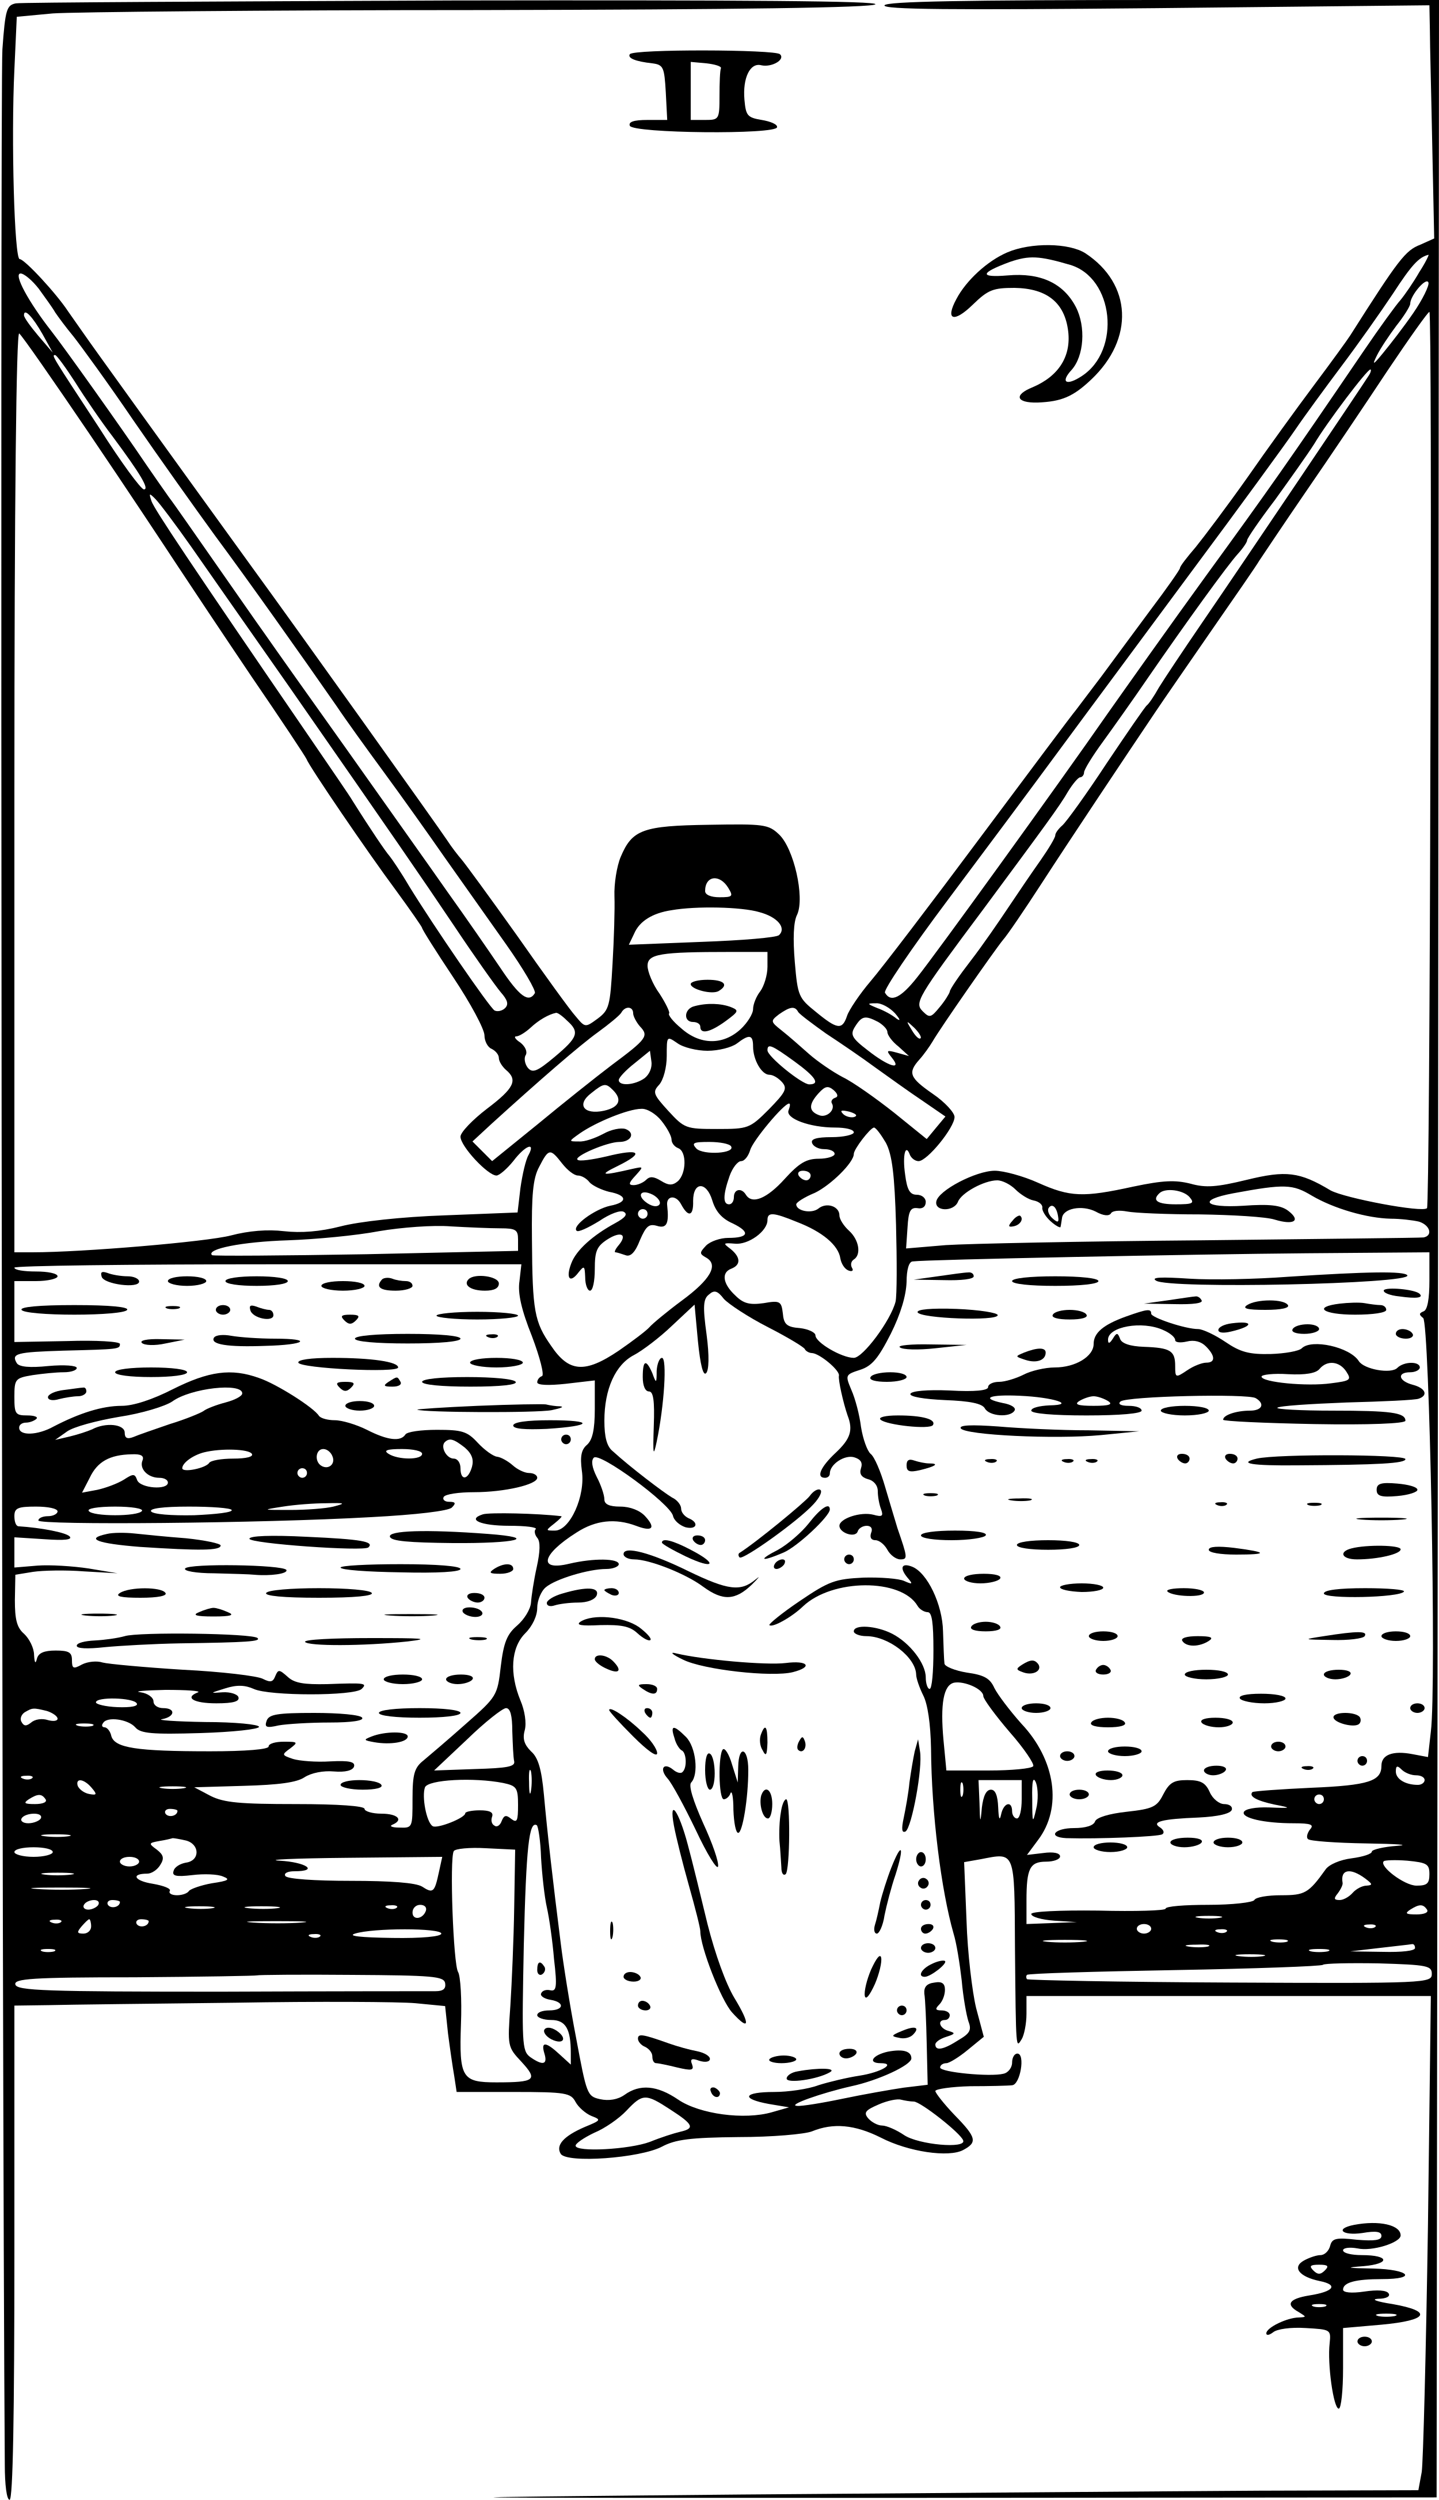 <?xml version="1.0" standalone="no"?>
<!DOCTYPE svg PUBLIC "-//W3C//DTD SVG 20010904//EN"
 "http://www.w3.org/TR/2001/REC-SVG-20010904/DTD/svg10.dtd">
<svg version="1.0" xmlns="http://www.w3.org/2000/svg"
 width="300pt" height="521pt" viewBox="0 0 300 521"
 preserveAspectRatio="xMidYMid meet">
<g transform="translate(0,521) scale(0.1,-0.1)"
fill="#000000" stroke="none">
<g>
<path d="M33 5203 c-19 -4 -22 -12 -28 -96 -5 -66 -1 -4208 5 -5034 0 -42 4
-73 10 -73 7 0 10 178 10 515 l0 515 73 1 c39 1 214 3 387 5 173 3 343 2 376
-1 l62 -6 6 -57 c4 -31 10 -72 13 -89 l5 -33 119 0 c109 0 119 -2 129 -21 6
-11 21 -24 33 -29 21 -8 20 -9 -14 -23 -44 -19 -61 -38 -50 -56 13 -20 165 -9
211 15 28 15 59 19 160 20 69 0 138 6 153 12 44 18 89 14 143 -13 58 -30 142
-42 172 -26 30 16 28 26 -18 73 -22 23 -40 46 -40 50 0 4 33 9 73 10 39 0 79
1 87 2 17 1 28 66 11 66 -6 0 -11 -8 -11 -19 0 -10 -8 -21 -18 -23 -27 -7
-132 3 -132 13 0 5 6 9 13 9 6 0 27 13 45 28 l33 27 -16 60 c-8 33 -18 115
-20 182 l-5 122 34 6 c73 14 71 21 72 -185 2 -217 2 -209 14 -190 5 8 10 32
10 53 l0 37 422 0 421 0 -6 -478 c-4 -262 -10 -494 -13 -514 l-7 -38 -331 -1
c-182 -1 -668 -5 -1081 -8 -740 -7 -735 -7 350 -7 l1100 1 3 2603 2 2602 -574
0 c-418 0 -577 -3 -582 -11 -5 -9 140 -10 565 -6 l571 6 1 -52 c0 -29 3 -138
5 -243 l4 -191 -29 -13 c-31 -12 -45 -30 -146 -189 -5 -8 -39 -55 -75 -103
-36 -48 -99 -135 -140 -194 -41 -58 -90 -123 -107 -144 -18 -21 -33 -40 -33
-44 0 -3 -28 -43 -62 -88 -34 -46 -80 -108 -102 -138 -23 -30 -46 -61 -53 -70
-7 -8 -96 -127 -199 -265 -102 -137 -205 -272 -229 -300 -23 -27 -45 -60 -49
-72 -10 -30 -20 -29 -65 8 -36 29 -38 33 -44 104 -4 48 -3 84 5 99 16 36 -7
138 -38 167 -22 21 -32 22 -146 20 -138 -2 -160 -10 -184 -67 -8 -19 -14 -56
-13 -82 1 -26 -1 -90 -4 -141 -5 -88 -7 -96 -31 -114 -26 -19 -26 -19 -46 5
-11 12 -66 88 -122 168 -57 80 -109 151 -116 159 -7 8 -21 26 -30 40 -15 23
-322 453 -406 568 -29 40 -212 293 -319 442 -26 36 -55 78 -65 92 -25 38 -91
109 -101 109 -11 0 -18 250 -11 395 l5 110 75 7 c41 3 442 7 890 7 542 1 818
5 825 12 7 7 -271 9 -880 8 -490 -2 -900 -4 -912 -6z m2926 -560 c-12 -21 -30
-47 -39 -58 -10 -11 -44 -58 -76 -105 -160 -235 -198 -289 -329 -469 -77 -106
-169 -236 -205 -287 -105 -151 -361 -505 -398 -551 -34 -43 -55 -53 -67 -32
-4 5 55 92 130 192 75 100 180 241 233 313 53 72 178 240 277 374 99 133 196
266 215 294 19 28 63 88 96 132 34 45 82 113 108 152 39 60 54 76 74 81 2 1
-6 -16 -19 -36z m-2878 -35 c13 -18 29 -40 34 -49 6 -9 23 -32 38 -50 15 -19
72 -97 125 -175 53 -77 130 -185 170 -240 69 -93 179 -248 254 -356 18 -27 62
-88 98 -137 36 -49 93 -129 127 -178 34 -48 92 -130 128 -181 36 -51 63 -97
60 -102 -13 -21 -32 -7 -72 53 -23 34 -72 105 -110 158 -37 53 -131 185 -208
294 -77 108 -155 218 -173 244 -18 25 -65 93 -105 150 -40 57 -82 118 -95 135
-12 17 -33 47 -46 66 -54 80 -173 247 -199 280 -47 60 -80 120 -64 120 7 0 24
-14 38 -32z m2865 -51 c-20 -29 -48 -65 -62 -82 -22 -27 -24 -27 -13 -5 7 14
25 41 40 61 16 20 29 41 29 46 0 17 34 57 38 44 2 -6 -12 -35 -32 -64z m-2857
-44 l21 -38 -30 35 c-16 19 -30 38 -30 43 0 16 18 -3 39 -40z m2893 -885 c-1
-513 -4 -934 -7 -936 -9 -10 -172 21 -201 37 -65 39 -93 42 -175 22 -62 -15
-85 -17 -117 -8 -32 8 -57 7 -119 -6 -105 -23 -132 -22 -199 8 -31 14 -72 25
-90 25 -39 0 -118 -41 -122 -64 -4 -21 36 -22 45 -1 7 19 55 45 82 45 11 0 28
-9 38 -19 10 -10 27 -21 38 -23 11 -2 19 -9 18 -15 -1 -6 7 -19 17 -28 11 -10
21 -15 21 -12 1 4 2 12 3 18 2 21 42 28 70 14 16 -9 28 -10 32 -4 3 6 18 7 34
4 15 -3 83 -6 151 -6 68 -1 139 -5 157 -11 40 -12 55 -2 27 19 -15 11 -38 14
-93 10 -82 -5 -96 12 -21 26 108 20 124 19 164 -5 46 -27 115 -47 165 -48 19
0 45 -3 58 -6 23 -7 30 -29 10 -33 -7 -1 -215 -3 -463 -6 -247 -2 -487 -7
-533 -10 l-83 -7 3 44 c2 34 6 42 21 40 10 -2 17 3 17 13 0 8 -8 15 -19 15
-14 0 -20 10 -24 42 -6 41 1 66 10 41 3 -7 11 -13 18 -13 18 0 75 70 75 92 0
9 -20 31 -45 48 -49 34 -53 44 -28 72 9 10 21 27 27 37 16 28 129 190 147 212
9 10 45 63 80 117 57 88 175 265 239 360 14 21 66 96 115 167 50 72 95 137
100 146 6 9 50 75 98 145 49 71 125 184 170 252 45 67 84 122 87 122 3 0 4
-419 2 -932z m-2795 677 c76 -112 158 -236 183 -274 25 -38 95 -143 155 -232
61 -89 112 -166 114 -171 6 -16 128 -195 186 -273 30 -41 55 -77 55 -79 0 -3
29 -49 65 -103 36 -54 65 -108 65 -121 0 -12 7 -25 15 -28 8 -4 15 -12 15 -19
0 -7 7 -18 15 -25 25 -21 17 -38 -40 -81 -30 -23 -55 -49 -55 -58 0 -20 57
-81 75 -81 6 0 22 14 35 30 25 33 47 41 32 13 -6 -10 -13 -41 -17 -69 l-6 -51
-152 -6 c-89 -3 -179 -13 -217 -23 -43 -11 -82 -14 -118 -10 -34 4 -73 1 -111
-9 -50 -13 -309 -35 -413 -35 l-38 0 0 961 c0 604 4 958 10 954 5 -3 71 -98
147 -210z m-30 108 c20 -32 55 -83 78 -113 58 -78 77 -110 65 -110 -6 0 -48
57 -93 128 -99 151 -100 152 -92 152 3 0 22 -26 42 -57z m2697 15 c-11 -18
-263 -392 -348 -516 -39 -57 -79 -117 -90 -135 -10 -18 -21 -34 -25 -37 -4 -3
-41 -57 -84 -121 -42 -64 -84 -122 -92 -129 -8 -7 -15 -16 -15 -21 0 -5 -14
-28 -30 -51 -17 -24 -47 -68 -67 -98 -20 -30 -55 -81 -79 -112 -24 -31 -44
-60 -44 -65 -1 -4 -10 -19 -21 -32 -18 -22 -21 -23 -35 -9 -18 18 -13 27 126
213 128 173 160 216 177 246 10 16 21 29 25 29 4 0 8 5 8 10 0 6 18 35 40 65
21 29 63 88 93 132 80 116 166 235 188 259 10 11 19 24 19 28 0 4 26 42 58 84
31 43 68 95 82 117 26 44 110 155 117 155 2 0 1 -6 -3 -12z m-2455 -358 c74
-106 79 -113 203 -290 222 -319 271 -390 345 -500 42 -63 86 -125 97 -138 14
-16 17 -25 9 -33 -6 -6 -16 -8 -22 -5 -11 7 -127 176 -178 259 -17 29 -36 57
-41 63 -8 9 -38 53 -77 115 -5 9 -45 67 -88 130 -255 372 -324 476 -331 494
-6 18 -5 18 8 5 8 -8 42 -53 75 -100z m1119 -710 c11 -18 10 -20 -18 -20 -18
0 -30 5 -30 13 0 32 30 36 48 7z m65 -51 c38 -10 57 -33 41 -48 -5 -5 -77 -11
-161 -14 l-152 -6 11 23 c11 26 38 43 78 49 51 9 146 7 183 -4z m17 -114 c0
-17 -7 -40 -15 -51 -8 -10 -15 -27 -15 -37 0 -10 -12 -29 -26 -42 -37 -34 -85
-33 -124 2 -17 14 -28 28 -25 31 2 2 -7 21 -20 41 -14 19 -25 46 -25 58 0 25
26 29 173 29 l77 0 0 -31z m266 -97 c11 -13 12 -17 3 -11 -8 7 -26 17 -40 22
-22 9 -22 10 -3 10 11 1 29 -9 40 -21z m-546 0 c0 -6 7 -19 14 -27 19 -20 15
-26 -59 -81 -33 -25 -102 -80 -154 -123 l-95 -77 -20 20 -21 21 40 37 c98 89
183 163 222 191 22 16 44 34 48 40 8 15 25 14 25 -1z m344 3 c3 -5 30 -25 58
-45 29 -19 76 -51 103 -71 28 -20 71 -51 98 -69 l48 -33 -20 -24 -19 -23 -68
55 c-38 30 -86 64 -107 74 -21 11 -53 33 -70 48 -18 16 -43 38 -57 49 -24 19
-24 20 -6 34 23 16 33 18 40 5z m-482 -18 c27 -24 23 -35 -26 -76 -37 -31 -46
-34 -56 -22 -6 8 -8 20 -4 26 4 7 -1 18 -11 26 -11 7 -14 13 -9 13 6 0 19 8
30 18 17 16 38 28 53 31 3 1 13 -6 23 -16z m649 -3 c10 -6 19 -15 19 -21 0 -6
10 -20 23 -30 l22 -20 -25 7 c-22 6 -23 5 -11 -10 23 -28 -7 -19 -50 15 -34
26 -37 33 -26 50 14 22 21 23 48 9z m88 -34 c-3 -3 -11 5 -18 17 -13 21 -12
21 5 5 10 -10 16 -20 13 -22z m-444 -26 c23 0 50 7 61 15 26 20 34 19 34 -6 0
-28 18 -59 34 -59 8 0 19 -7 27 -16 11 -13 6 -21 -28 -56 -40 -40 -43 -41
-108 -41 -65 0 -68 1 -102 38 -31 34 -33 39 -19 54 9 10 16 36 16 60 0 42 0
42 22 27 12 -9 41 -16 63 -16z m181 -22 c44 -32 55 -48 31 -48 -15 0 -87 58
-87 71 0 15 9 11 56 -23z m-312 -35 c-21 -15 -54 -17 -54 -4 0 5 15 21 33 35
l32 26 3 -22 c2 -13 -4 -27 -14 -35z m-66 -25 c20 -20 13 -36 -19 -43 -42 -9
-58 13 -26 37 26 21 30 21 45 6z m463 -16 c-6 -2 -9 -7 -7 -11 9 -14 -11 -32
-27 -25 -21 8 -22 22 0 46 13 14 19 16 31 6 9 -8 10 -14 3 -16z m-97 -26 c-7
-17 44 -36 97 -36 22 0 39 -4 39 -10 0 -5 -21 -10 -46 -10 -32 0 -44 -4 -41
-12 2 -7 13 -13 25 -13 12 0 22 -4 22 -10 0 -5 -15 -10 -33 -10 -26 0 -41 -9
-71 -42 -37 -41 -68 -54 -81 -33 -9 15 -25 12 -25 -5 0 -8 -4 -15 -10 -15 -13
0 -13 19 1 59 6 17 17 31 24 31 7 0 15 10 19 23 5 19 70 97 81 97 3 0 2 -6 -1
-14z m-265 -22 c12 -15 21 -32 21 -39 0 -7 6 -15 14 -18 18 -7 17 -53 -1 -69
-11 -9 -19 -9 -35 1 -15 9 -23 10 -31 2 -6 -6 -18 -11 -26 -11 -11 0 -11 4 4
20 17 19 17 19 -6 14 -65 -15 -72 -14 -31 6 57 28 46 37 -23 20 -30 -7 -58
-11 -61 -7 -8 7 62 37 87 37 25 0 34 19 13 27 -10 3 -30 -1 -46 -10 -17 -9
-39 -17 -51 -16 -22 0 -22 0 2 17 33 23 101 51 128 51 12 1 31 -11 42 -25z
m402 8 c-7 -2 -18 1 -23 6 -8 8 -4 9 13 5 13 -4 18 -8 10 -11z m66 -54 c13
-25 18 -66 21 -170 2 -76 2 -148 -1 -161 -10 -39 -68 -117 -87 -117 -25 0 -80
32 -80 47 0 6 -15 13 -32 15 -28 2 -34 8 -36 31 -3 25 -6 27 -40 21 -29 -4
-42 -1 -59 16 -26 24 -30 48 -8 56 20 8 19 24 -2 41 -16 12 -16 13 9 11 28 -3
68 26 68 49 0 17 11 17 62 -4 52 -20 86 -48 90 -76 2 -11 9 -22 17 -25 8 -3
11 0 7 6 -3 6 -2 13 4 17 16 10 11 41 -10 60 -11 10 -20 24 -20 32 0 19 -27
28 -44 14 -14 -11 -46 -5 -46 9 0 4 17 15 39 24 33 16 81 63 81 81 0 10 34 54
42 55 4 0 15 -15 25 -32z m-323 -7 c10 -15 -57 -19 -72 -5 -11 12 -7 14 27 14
22 0 42 -4 45 -9z m-352 -36 c11 -14 25 -25 33 -25 7 0 18 -6 24 -14 6 -7 25
-16 41 -20 38 -7 39 -22 2 -29 -32 -7 -80 -42 -70 -52 3 -4 24 6 47 20 22 15
45 24 52 19 8 -5 2 -12 -18 -23 -48 -26 -82 -57 -92 -84 -12 -31 -3 -43 15
-19 12 15 13 14 14 -10 0 -16 5 -28 10 -28 6 0 10 20 10 45 0 37 4 47 25 61
29 19 44 12 25 -11 -7 -8 -10 -15 -7 -15 3 0 12 -3 21 -6 10 -4 20 5 30 31 13
30 19 35 36 30 20 -6 25 5 21 42 -3 21 18 24 29 3 15 -28 26 -25 25 7 0 41 28
41 40 1 7 -23 20 -38 43 -48 37 -18 33 -30 -10 -30 -16 0 -37 -7 -46 -16 -14
-15 -14 -17 0 -25 27 -15 9 -46 -51 -90 -31 -23 -61 -48 -67 -55 -6 -7 -35
-29 -64 -49 -71 -48 -104 -45 -141 10 -35 50 -39 72 -40 221 -1 94 2 128 15
152 20 39 23 39 48 7z m518 -25 c0 -5 -4 -10 -9 -10 -6 0 -13 5 -16 10 -3 6 1
10 9 10 9 0 16 -4 16 -10z m-315 -60 c-4 -6 -14 -5 -25 2 -24 16 -15 31 11 18
11 -6 17 -15 14 -20z m1105 15 c11 -13 7 -15 -29 -15 -38 0 -50 8 -34 23 12
12 50 7 63 -8z m-274 -41 c2 -12 -1 -13 -12 -3 -7 6 -11 16 -8 21 7 11 17 3
20 -18z m-856 6 c0 -5 -4 -10 -10 -10 -5 0 -10 5 -10 10 0 6 5 10 10 10 6 0
10 -4 10 -10z m-307 -30 c32 0 37 -3 37 -23 l0 -24 -316 -7 c-174 -3 -319 -4
-322 -2 -13 13 63 28 158 31 58 2 143 10 190 19 47 8 114 13 150 10 36 -2 82
-4 103 -4z m1937 -109 c0 -38 -4 -61 -12 -64 -10 -4 -10 -7 -1 -14 13 -10 28
-766 16 -862 l-6 -53 -32 6 c-41 8 -65 -1 -65 -24 0 -32 -26 -41 -146 -46 -65
-3 -120 -7 -123 -9 -8 -9 9 -18 46 -26 37 -7 36 -8 -11 -6 -28 1 -51 -3 -53
-10 -4 -12 42 -23 104 -23 37 0 43 -3 34 -13 -6 -8 -8 -17 -4 -20 3 -4 58 -8
122 -9 64 -1 92 -3 64 -5 -29 -2 -53 -8 -53 -12 0 -5 -19 -11 -42 -14 -24 -3
-48 -13 -55 -24 -35 -49 -43 -53 -92 -53 -28 0 -53 -4 -56 -10 -3 -5 -46 -10
-96 -10 -49 0 -89 -3 -89 -8 0 -4 -63 -6 -140 -4 -84 1 -140 -2 -140 -7 0 -6
21 -12 48 -14 l47 -3 -52 -2 -53 -2 0 49 c0 67 7 81 41 81 16 0 29 5 29 11 0
7 -14 10 -35 7 l-34 -4 23 31 c51 67 37 167 -35 243 -24 27 -49 60 -56 74 -9
20 -21 27 -57 32 -25 4 -47 13 -47 19 -1 7 -2 37 -3 67 -1 56 -33 123 -65 135
-21 8 -26 -2 -10 -22 13 -15 12 -16 -6 -8 -11 5 -49 8 -85 7 -59 -3 -71 -7
-133 -49 -37 -25 -65 -48 -63 -50 6 -6 46 16 70 39 61 58 205 59 239 1 4 -7
14 -13 21 -13 9 0 12 -22 12 -80 0 -44 -3 -80 -8 -80 -4 0 -8 11 -8 24 0 29
-33 72 -70 91 -33 17 -80 20 -80 5 0 -5 12 -10 26 -10 46 0 103 -44 104 -80 0
-8 7 -28 15 -44 9 -18 15 -58 16 -110 1 -136 21 -295 47 -386 6 -19 13 -63 17
-98 3 -35 10 -73 14 -85 7 -18 3 -25 -21 -39 -31 -20 -48 -23 -48 -9 0 5 10
12 23 16 19 6 19 8 5 12 -19 5 -25 23 -8 23 6 0 10 5 10 10 0 6 -8 10 -17 10
-13 0 -14 3 -5 12 7 7 12 20 12 31 0 13 -6 18 -22 15 -16 -2 -22 -9 -21 -23 2
-11 4 -58 5 -105 l2 -85 -50 -6 c-27 -4 -84 -14 -127 -23 -43 -9 -86 -16 -95
-15 -23 1 51 27 113 41 56 12 125 44 125 58 0 15 -17 20 -49 14 -32 -7 -43
-24 -15 -24 33 0 1 -19 -44 -26 -26 -4 -64 -13 -86 -20 -21 -8 -63 -14 -92
-14 -64 0 -71 -14 -11 -25 l42 -7 -35 -10 c-58 -17 -152 -4 -196 26 -44 30
-80 33 -112 10 -14 -10 -33 -13 -51 -9 -27 6 -28 10 -50 128 -13 67 -27 156
-32 197 -16 126 -28 231 -35 309 -5 54 -12 78 -27 91 -14 14 -18 26 -13 44 4
15 0 41 -9 62 -23 56 -20 110 10 140 15 15 25 36 25 53 0 15 8 35 18 43 20 17
89 38 126 38 14 0 26 5 26 10 0 12 -52 13 -103 1 -66 -16 -58 19 15 65 40 26
81 30 124 14 34 -13 42 -5 19 20 -11 12 -31 20 -52 20 -23 0 -33 5 -33 15 0 9
-7 30 -16 47 -10 20 -12 34 -6 40 12 12 158 -95 165 -121 2 -10 14 -20 26 -24
24 -6 29 10 6 19 -8 4 -15 12 -15 20 0 7 -8 18 -19 23 -17 10 -87 63 -123 96
-13 10 -18 30 -18 64 0 66 23 117 62 137 17 9 53 36 79 61 l47 44 7 -76 c5
-50 11 -73 17 -67 6 6 7 36 1 81 -8 58 -7 74 5 83 11 10 18 8 31 -9 10 -11 51
-38 92 -59 41 -21 76 -42 77 -46 2 -4 9 -8 15 -8 16 -1 58 -36 56 -47 -2 -8 9
-57 18 -83 12 -31 6 -49 -25 -78 -32 -30 -41 -52 -22 -52 6 0 10 4 10 9 0 19
30 39 50 34 14 -4 19 -11 15 -23 -4 -12 1 -19 15 -23 12 -3 20 -13 20 -25 0
-11 3 -28 7 -38 5 -14 2 -16 -16 -11 -27 7 -71 -8 -71 -23 0 -15 33 -26 38
-12 2 7 11 12 19 12 9 0 13 -6 9 -15 -3 -9 0 -15 9 -15 8 0 19 -9 25 -20 6
-11 18 -20 27 -20 16 0 15 4 -6 65 -5 17 -17 56 -26 87 -9 31 -22 62 -30 68
-7 6 -16 31 -20 56 -3 25 -12 59 -20 77 -13 31 -13 32 18 42 25 8 38 24 64 75
21 42 32 80 33 108 0 26 5 43 13 43 31 4 587 15 820 17 l257 2 0 -59z m-1897
-1 c-4 -25 4 -60 26 -115 17 -45 26 -81 21 -83 -6 -2 -10 -8 -10 -13 0 -6 23
-7 60 -3 l60 7 0 -60 c0 -43 -5 -64 -16 -74 -12 -10 -15 -24 -11 -54 8 -53
-25 -125 -56 -125 -20 0 -20 0 -1 15 10 8 17 15 14 15 -50 6 -149 8 -163 4
-35 -11 -5 -24 55 -24 34 0 58 -3 55 -7 -4 -3 -2 -12 3 -18 7 -8 6 -29 -1 -61
-6 -27 -11 -60 -12 -74 -1 -14 -14 -35 -29 -48 -21 -18 -28 -35 -34 -85 -7
-61 -8 -63 -73 -120 -36 -32 -76 -66 -88 -76 -19 -15 -23 -28 -23 -80 0 -60 0
-61 -27 -60 -16 0 -22 3 -15 6 24 10 11 23 -23 23 -19 0 -35 5 -35 10 0 6 -54
10 -143 10 -117 0 -150 3 -178 17 l-34 18 103 3 c73 2 111 7 127 18 14 9 39
14 61 12 24 -2 39 2 42 10 3 10 -9 13 -49 11 -30 -2 -65 1 -78 5 -24 8 -24 9
-6 22 17 13 16 14 -13 14 -18 0 -32 -4 -32 -10 0 -6 -47 -10 -122 -10 -154 0
-199 7 -206 32 -2 10 -9 18 -14 18 -5 0 -7 4 -3 9 8 14 52 8 67 -9 11 -13 35
-15 136 -12 67 2 122 8 122 13 0 5 -51 10 -112 10 -62 1 -103 4 -90 6 27 5 29
23 2 23 -11 0 -20 6 -20 14 0 8 -12 17 -27 19 -16 2 8 4 52 5 44 0 74 -2 68
-5 -29 -11 -10 -23 38 -23 36 0 49 4 46 13 -2 6 -17 11 -33 10 -27 -2 -27 -2
5 8 25 8 42 7 60 -1 32 -15 210 -15 225 0 12 12 8 13 -72 10 -48 -1 -68 2 -82
15 -18 16 -20 16 -26 2 -5 -13 -10 -14 -26 -6 -11 6 -86 15 -167 19 -80 5
-156 12 -167 15 -12 4 -31 2 -43 -4 -18 -10 -21 -9 -21 9 0 16 -6 20 -34 20
-24 0 -36 -5 -39 -17 -3 -12 -5 -9 -6 8 0 14 -10 34 -21 44 -15 13 -19 30 -19
70 l1 53 37 6 c20 3 68 4 106 1 l70 -4 -60 10 c-33 5 -81 8 -107 6 l-48 -4 0
32 0 31 63 -4 c42 -3 59 -1 52 6 -8 8 -59 18 -107 21 -5 1 -8 10 -8 21 0 17 7
20 45 20 25 0 45 -4 45 -10 0 -5 -9 -10 -20 -10 -11 0 -20 -4 -20 -9 0 -10
465 -6 693 7 96 5 162 13 169 20 9 9 8 12 -6 12 -9 0 -14 5 -11 10 3 6 32 10
63 10 64 0 132 16 132 30 0 6 -8 10 -17 10 -9 0 -24 7 -34 16 -9 8 -24 17 -33
18 -8 1 -26 14 -40 29 -22 24 -33 27 -85 27 -33 0 -63 -4 -66 -10 -10 -15 -37
-12 -80 10 -22 11 -52 20 -67 20 -15 0 -29 4 -33 9 -10 17 -89 67 -125 79 -58
21 -105 14 -179 -23 -43 -22 -83 -35 -107 -35 -41 0 -88 -15 -142 -43 -34 -19
-73 -20 -72 -2 0 6 7 10 14 10 8 0 18 4 22 8 4 4 -5 7 -19 7 -25 0 -27 3 -27
39 0 37 2 39 38 45 20 3 49 6 65 6 15 0 27 4 27 9 0 5 -26 7 -59 4 -39 -4 -61
-2 -66 6 -12 20 -1 23 97 26 116 3 118 3 118 14 0 5 -49 8 -110 6 l-110 -2 0
63 0 64 45 0 c25 0 45 5 45 10 0 6 -20 10 -45 10 -25 0 -45 3 -45 8 0 4 238 7
529 7 l528 0 -4 -35z m-578 -234 c0 -6 -16 -14 -35 -19 -19 -5 -40 -13 -46
-18 -6 -4 -37 -17 -70 -27 -32 -11 -67 -23 -76 -27 -13 -5 -18 -2 -18 9 0 18
-40 22 -68 7 -9 -4 -30 -11 -47 -15 l-30 -7 24 17 c13 10 62 23 109 31 47 7
96 22 111 32 38 28 146 40 146 17z m464 -113 c15 -13 19 -25 15 -40 -8 -28
-24 -30 -24 -3 0 11 -6 20 -14 20 -15 0 -28 24 -19 34 10 10 19 7 42 -11z
m-444 -13 c4 -6 -11 -10 -39 -10 -25 0 -47 -4 -50 -9 -7 -11 -56 -21 -56 -11
0 11 22 27 45 33 36 9 94 7 100 -3z m168 -5 c7 -16 -8 -29 -23 -20 -15 9 -12
35 4 35 8 0 16 -7 19 -15z m187 5 c0 -13 -50 -13 -70 0 -11 7 -4 10 28 10 23
0 42 -4 42 -10z m-583 -14 c-7 -17 11 -36 35 -36 10 0 18 -4 18 -10 0 -16 -57
-12 -64 5 -5 14 -8 14 -28 1 -13 -8 -37 -17 -55 -21 l-32 -6 16 31 c16 34 42
48 87 49 20 1 27 -3 23 -13z m343 -26 c0 -5 -4 -10 -10 -10 -5 0 -10 5 -10 10
0 6 5 10 10 10 6 0 10 -4 10 -10z m55 -70 c-16 -4 -57 -7 -90 -7 -59 0 -60 0
-15 7 25 4 65 7 90 7 40 1 42 0 15 -7z m-399 -9 c-8 -12 -104 -12 -111 0 -4 5
19 9 55 9 34 0 59 -4 56 -9z m187 2 c3 -5 -33 -9 -78 -11 -48 -1 -86 2 -90 8
-4 6 24 10 79 10 47 0 87 -3 89 -7z m1567 -388 c0 -6 25 -40 55 -75 30 -34 52
-67 49 -71 -3 -5 -45 -9 -93 -9 l-88 0 -6 63 c-7 76 0 115 22 120 21 4 61 -13
61 -28z m-1765 -15 c4 -6 -12 -9 -40 -8 -25 1 -45 6 -45 10 0 12 78 10 85 -2z
m-187 -16 c12 -4 22 -11 22 -16 0 -5 -9 -6 -20 -3 -12 4 -27 2 -35 -5 -10 -8
-15 -8 -20 1 -4 6 -1 15 6 20 17 10 18 10 47 3z m970 -42 c1 -27 2 -55 4 -63
2 -11 -14 -14 -82 -16 l-85 -3 69 65 c37 36 74 65 81 65 9 0 13 -16 13 -48z
m-875 11 c-7 -2 -21 -2 -30 0 -10 3 -4 5 12 5 17 0 24 -2 18 -5z m914 -135
c-2 -13 -4 -5 -4 17 -1 22 1 32 4 23 2 -10 2 -28 0 -40z m1845 32 c10 0 18 -4
18 -10 0 -5 -6 -10 -14 -10 -26 0 -46 12 -46 28 0 12 3 13 12 4 7 -7 20 -12
30 -12z m-2885 -6 c-3 -3 -12 -4 -19 -1 -8 3 -5 6 6 6 11 1 17 -2 13 -5z
m2093 -65 c-7 -31 -8 -29 -8 21 -1 39 2 49 8 34 4 -11 5 -36 0 -55z m-1969 45
c12 -14 11 -16 -5 -13 -11 2 -21 10 -24 17 -5 17 13 15 29 -4z m858 10 c28 -6
31 -10 31 -46 0 -33 -2 -38 -14 -29 -11 9 -15 8 -20 -4 -3 -9 -10 -14 -15 -10
-6 3 -8 11 -5 19 3 9 -5 13 -26 13 -16 0 -30 -3 -30 -6 0 -10 -59 -33 -68 -27
-13 8 -23 62 -16 81 7 16 101 21 163 9z m958 -26 c-3 -7 -5 -2 -5 12 0 14 2
19 5 13 2 -7 2 -19 0 -25z m123 -8 c0 -22 -4 -40 -10 -40 -5 0 -10 7 -10 15 0
23 -18 18 -23 -7 -3 -14 -5 -9 -6 15 -1 25 -6 37 -15 37 -10 0 -16 -13 -19
-37 -3 -35 -4 -34 -5 10 l-2 47 45 0 45 0 0 -40z m-1747 23 c-13 -2 -33 -2
-45 0 -13 2 -3 4 22 4 25 0 35 -2 23 -4z m-288 -23 c4 -6 -6 -10 -22 -10 -22
0 -25 2 -13 10 19 12 27 12 35 0z m2665 0 c0 -5 -4 -10 -10 -10 -5 0 -10 5
-10 10 0 6 5 10 10 10 6 0 10 -4 10 -10z m-2390 -24 c0 -11 -19 -15 -25 -6 -3
5 1 10 9 10 9 0 16 -2 16 -4z m-285 -16 c-3 -5 -15 -10 -26 -10 -11 0 -17 5
-14 10 3 6 15 10 26 10 11 0 17 -4 14 -10z m1043 -82 c2 -34 7 -81 12 -103 5
-22 12 -71 15 -108 7 -59 5 -68 -8 -65 -9 2 -17 -1 -19 -7 -2 -5 7 -11 20 -13
30 -5 28 -22 -3 -22 -14 0 -25 -4 -25 -10 0 -5 13 -10 29 -10 30 0 41 -18 41
-69 l0 -24 -23 21 c-29 27 -40 28 -32 2 7 -23 -3 -26 -30 -7 -17 13 -17 29
-13 233 5 206 11 259 27 250 3 -2 8 -33 9 -68z m-985 45 c-13 -2 -35 -2 -50 0
-16 2 -5 4 22 4 28 0 40 -2 28 -4z m245 -9 c29 -8 29 -42 0 -46 -12 -2 -24 -9
-26 -17 -4 -11 5 -13 39 -9 24 3 53 2 64 -3 16 -6 11 -9 -23 -14 -23 -4 -45
-12 -48 -16 -3 -5 -14 -9 -25 -9 -11 0 -18 4 -15 9 3 5 -13 11 -36 15 -38 6
-46 21 -11 21 9 0 21 8 27 18 9 14 7 21 -7 32 -18 13 -17 14 5 18 13 2 25 5
28 6 3 0 15 -2 28 -5z m-278 -24 c0 -5 -18 -10 -40 -10 -22 0 -40 5 -40 10 0
6 18 10 40 10 22 0 40 -4 40 -10z m962 -115 c-1 -66 -5 -158 -8 -205 -6 -85
-6 -86 23 -117 35 -38 29 -43 -52 -43 -72 0 -78 9 -74 122 2 51 -1 100 -6 108
-10 16 -18 237 -9 252 3 5 33 8 67 6 l61 -3 -2 -120z m-782 95 c0 -5 -9 -10
-20 -10 -11 0 -20 5 -20 10 0 6 9 10 20 10 11 0 20 -4 20 -10z m625 -22 c-9
-42 -12 -45 -35 -30 -13 8 -65 12 -149 12 -76 0 -132 4 -136 10 -4 6 5 10 19
10 52 0 24 19 -31 22 -32 2 31 5 140 6 l199 2 -7 -32z m2065 -4 c0 -20 -5 -24
-27 -24 -25 0 -79 41 -68 51 2 2 24 3 49 1 41 -4 46 -7 46 -28z m-2832 -1
c-16 -2 -40 -2 -55 0 -16 2 -3 4 27 4 30 0 43 -2 28 -4z m2698 -8 c16 -12 16
-14 3 -15 -9 0 -22 -7 -29 -15 -7 -8 -19 -15 -27 -15 -12 0 -13 3 -4 14 6 8
11 18 10 22 -5 28 16 32 47 9z m-2668 -22 c-26 -2 -71 -2 -100 0 -29 2 -8 3
47 3 55 0 79 -1 53 -3z m27 -33 c-3 -5 -13 -10 -21 -10 -8 0 -12 5 -9 10 3 6
13 10 21 10 8 0 12 -4 9 -10z m45 6 c0 -11 -19 -15 -25 -6 -3 5 1 10 9 10 9 0
16 -2 16 -4z m193 -13 c-13 -2 -35 -2 -50 0 -16 2 -5 4 22 4 28 0 40 -2 28 -4z
m135 0 c-15 -2 -42 -2 -60 0 -18 2 -6 4 27 4 33 0 48 -2 33 -4z m249 1 c-3 -3
-12 -4 -19 -1 -8 3 -5 6 6 6 11 1 17 -2 13 -5z m61 -6 c-6 -18 -28 -21 -28 -4
0 9 7 16 16 16 9 0 14 -5 12 -12z m2087 2 c4 -6 -6 -10 -22 -10 -22 0 -25 2
-13 10 19 12 27 12 35 0z m-432 -17 c-13 -2 -33 -2 -45 0 -13 2 -3 4 22 4 25
0 35 -2 23 -4z m-2416 -9 c-3 -3 -12 -4 -19 -1 -8 3 -5 6 6 6 11 1 17 -2 13
-5z m63 -9 c0 -8 -7 -15 -16 -15 -14 0 -14 3 -4 15 7 8 14 15 16 15 2 0 4 -7
4 -15z m120 11 c0 -11 -19 -15 -25 -6 -3 5 1 10 9 10 9 0 16 -2 16 -4z m318
-3 c-26 -2 -71 -2 -100 0 -29 2 -8 3 47 3 55 0 79 -1 53 -3z m1772 -13 c0 -5
-7 -10 -15 -10 -8 0 -15 5 -15 10 0 6 7 10 15 10 8 0 15 -4 15 -10z m467 4
c-3 -3 -12 -4 -19 -1 -8 3 -5 6 6 6 11 1 17 -2 13 -5z m-1947 -14 c0 -6 -40
-10 -102 -9 -67 1 -94 4 -78 9 37 12 180 12 180 0z m1637 4 c-3 -3 -12 -4 -19
-1 -8 3 -5 6 6 6 11 1 17 -2 13 -5z m-1890 -10 c-3 -3 -12 -4 -19 -1 -8 3 -5
6 6 6 11 1 17 -2 13 -5z m1591 -11 c-21 -2 -55 -2 -75 0 -21 2 -4 4 37 4 41 0
58 -2 38 -4z m425 0 c-7 -2 -21 -2 -30 0 -10 3 -4 5 12 5 17 0 24 -2 18 -5z
m-165 -10 c-10 -2 -28 -2 -40 0 -13 2 -5 4 17 4 22 1 32 -1 23 -4z m432 -3 c0
-6 -28 -9 -67 -8 l-68 1 60 7 c33 4 63 7 68 8 4 1 7 -2 7 -8z m-2837 -7 c-7
-2 -19 -2 -25 0 -7 3 -2 5 12 5 14 0 19 -2 13 -5z m2655 0 c-10 -2 -26 -2 -35
0 -10 3 -2 5 17 5 19 0 27 -2 18 -5z m-135 -10 c-13 -2 -35 -2 -50 0 -16 2 -5
4 22 4 28 0 40 -2 28 -4z m352 -37 c0 -19 -10 -20 -419 -18 -231 1 -422 5
-425 7 -2 3 -2 7 0 9 2 3 141 7 308 10 167 3 306 8 309 11 3 3 56 4 116 3 102
-3 111 -5 111 -22z m-2057 -19 c2 -12 -4 -17 -20 -17 -13 0 -214 0 -448 -1
-365 0 -425 2 -428 15 -3 12 33 15 249 15 139 1 254 3 255 4 2 1 90 2 196 1
171 -1 193 -3 196 -17z m470 -264 c48 -31 51 -39 20 -46 -13 -3 -41 -12 -63
-21 -43 -16 -155 -22 -155 -8 0 5 18 17 39 27 22 9 52 30 67 46 34 36 40 36
92 2z m507 17 c14 0 98 -66 103 -81 7 -18 -93 -9 -123 11 -16 11 -37 20 -46
20 -9 0 -22 7 -29 15 -10 12 -6 17 22 29 18 8 39 12 46 10 8 -2 20 -4 27 -4z"/>
<g>
<path d="M2111 2666 c-10 -11 -9 -14 1 -12 14 2 23 15 15 22 -2 2 -10 -2 -16
-10z"/>
</g>
<g>
<path d="M1440 3159 c0 -11 46 -23 59 -14 21 13 10 23 -24 23 -19 0 -35 -4
-35 -9z"/>
</g>
<g>
<path d="M1448 3113 c-22 -5 -24 -33 -3 -33 8 0 15 -4 15 -10 0 -16 20 -12 53
12 27 20 28 22 11 29 -21 8 -50 9 -76 2z"/>
</g>
<g>
<path d="M1955 2550 l-50 -7 63 -1 c36 -1 62 2 62 8 0 6 -6 9 -12 8 -7 0 -35
-4 -63 -8z"/>
</g>
<g>
<path d="M2685 2549 c-66 -5 -158 -7 -205 -4 -60 4 -81 3 -70 -4 25 -18 535
-7 524 11 -6 9 -81 8 -249 -3z"/>
</g>
<g>
<path d="M2110 2540 c0 -6 37 -10 90 -10 53 0 90 4 90 10 0 6 -37 10 -90 10
-53 0 -90 -4 -90 -10z"/>
</g>
<g>
<path d="M2885 2521 c-2 -5 12 -11 33 -13 35 -5 51 -3 41 6 -11 9 -69 14 -74
7z"/>
</g>
<g>
<path d="M2435 2500 l-50 -7 63 -1 c40 -1 61 2 57 8 -3 6 -9 9 -13 8 -4 0 -29
-4 -57 -8z"/>
</g>
<g>
<path d="M2600 2490 c-11 -7 0 -10 38 -10 33 0 51 4 47 10 -8 13 -65 13 -85 0z"/>
</g>
<g>
<path d="M2793 2493 c-57 -7 -35 -23 32 -23 37 0 65 4 65 10 0 6 -6 10 -12 10
-7 0 -22 2 -33 4 -11 2 -35 1 -52 -1z"/>
</g>
<g>
<path d="M1913 2475 c5 -13 167 -19 167 -6 0 5 -38 11 -85 13 -54 2 -84 -1
-82 -7z"/>
</g>
<g>
<path d="M2195 2470 c-4 -6 10 -10 35 -10 25 0 39 4 35 10 -3 6 -19 10 -35 10
-16 0 -32 -4 -35 -10z"/>
</g>
<g>
<path d="M2347 2466 c-47 -17 -67 -34 -67 -57 0 -26 -38 -49 -81 -49 -20 0
-50 -7 -65 -15 -16 -8 -39 -15 -51 -15 -13 0 -23 -5 -23 -11 0 -7 -27 -10 -80
-7 -47 2 -80 -1 -82 -7 -2 -6 28 -11 72 -13 52 -2 77 -7 83 -17 9 -17 53 -20
62 -5 4 6 -7 13 -25 16 -47 10 -27 18 36 15 70 -3 119 -19 62 -20 -21 -1 -38
-5 -38 -11 0 -6 45 -10 115 -10 70 0 115 4 115 10 0 6 -12 10 -27 10 -17 0
-23 4 -17 9 11 11 266 17 282 7 20 -12 13 -26 -12 -26 -28 0 -56 -9 -56 -19 0
-3 86 -7 190 -9 113 -2 190 1 190 7 0 17 -31 21 -152 21 -67 0 -118 3 -115 6
4 4 68 8 144 11 76 2 144 5 151 8 20 7 14 22 -13 29 -30 8 -33 26 -5 26 11 0
20 5 20 10 0 13 -33 13 -47 -1 -13 -13 -69 -3 -80 14 -19 30 -99 47 -119 27
-6 -6 -35 -11 -65 -12 -45 -1 -63 4 -94 25 -22 15 -48 27 -57 27 -27 0 -98 24
-98 32 0 11 -8 10 -53 -6z m78 -28 c14 -6 25 -15 25 -21 0 -5 11 -6 24 -3 16
4 30 0 40 -10 20 -20 20 -34 1 -34 -9 0 -27 -7 -40 -16 -24 -16 -25 -16 -25 9
0 32 -10 38 -65 40 -29 1 -47 7 -50 17 -5 13 -7 13 -15 0 -7 -11 -10 -11 -10
-2 0 27 71 40 115 20z m382 -87 c11 -17 8 -19 -32 -24 -50 -7 -145 2 -145 14
0 4 25 7 55 5 37 -2 59 2 66 11 16 19 42 16 56 -6z m-497 -61 c11 -7 3 -10
-30 -10 -33 0 -41 3 -30 10 8 5 22 10 30 10 8 0 22 -5 30 -10z"/>
</g>
<g>
<path d="M2568 2452 c-16 -2 -28 -8 -28 -14 0 -6 11 -7 27 -3 47 11 47 23 1
17z"/>
</g>
<g>
<path d="M2695 2440 c-4 -6 7 -10 24 -10 17 0 31 5 31 10 0 6 -11 10 -24 10
-14 0 -28 -4 -31 -10z"/>
</g>
<g>
<path d="M2910 2430 c0 -5 9 -10 21 -10 11 0 17 5 14 10 -3 6 -13 10 -21 10
-8 0 -14 -4 -14 -10z"/>
</g>
<g>
<path d="M1876 2402 c5 -5 38 -6 74 -2 l65 7 -74 1 c-41 1 -71 -2 -65 -6z"/>
</g>
<g>
<path d="M2135 2391 c-19 -8 -19 -8 2 -15 24 -8 43 -1 43 15 0 11 -17 11 -45
0z"/>
</g>
<g>
<path d="M1369 2353 c0 -27 -1 -27 -9 -5 -13 30 -20 28 -20 -8 0 -18 5 -30 13
-30 9 0 12 -19 10 -72 -2 -60 -1 -66 6 -33 16 76 22 175 11 175 -5 0 -10 -12
-11 -27z"/>
</g>
<g>
<path d="M1815 2340 c-4 -6 10 -10 34 -10 23 0 41 5 41 10 0 6 -15 10 -34 10
-19 0 -38 -4 -41 -10z"/>
</g>
<g>
<path d="M2420 2270 c0 -5 23 -10 50 -10 28 0 50 5 50 10 0 6 -22 10 -50 10
-27 0 -50 -4 -50 -10z"/>
</g>
<g>
<path d="M1836 2251 c12 -11 103 -21 109 -11 7 12 -22 20 -73 20 -27 0 -42 -4
-36 -9z"/>
</g>
<g>
<path d="M2003 2233 c9 -14 196 -23 292 -14 l80 8 -105 2 c-58 0 -143 4 -189
8 -56 4 -82 3 -78 -4z"/>
</g>
<g>
<path d="M2455 2170 c3 -5 10 -10 16 -10 5 0 9 5 9 10 0 6 -7 10 -16 10 -8 0
-12 -4 -9 -10z"/>
</g>
<g>
<path d="M2555 2170 c3 -5 10 -10 16 -10 5 0 9 5 9 10 0 6 -7 10 -16 10 -8 0
-12 -4 -9 -10z"/>
</g>
<g>
<path d="M2620 2170 c-41 -10 -10 -15 85 -14 169 1 225 4 225 13 0 10 -268 11
-310 1z"/>
</g>
<g>
<path d="M1890 2156 c0 -13 6 -15 28 -10 33 8 41 14 19 14 -8 0 -22 3 -31 6
-11 4 -16 1 -16 -10z"/>
</g>
<g>
<path d="M2058 2163 c7 -3 16 -2 19 1 4 3 -2 6 -13 5 -11 0 -14 -3 -6 -6z"/>
</g>
<g>
<path d="M2218 2163 c7 -3 16 -2 19 1 4 3 -2 6 -13 5 -11 0 -14 -3 -6 -6z"/>
</g>
<g>
<path d="M2268 2163 c7 -3 16 -2 19 1 4 3 -2 6 -13 5 -11 0 -14 -3 -6 -6z"/>
</g>
<g>
<path d="M2870 2105 c0 -13 9 -16 43 -13 23 2 42 8 42 13 0 6 -19 11 -42 13
-34 3 -43 0 -43 -13z"/>
</g>
<g>
<path d="M1688 2092 c-10 -13 -112 -97 -147 -119 -2 -2 -2 -6 1 -9 7 -6 122
76 154 111 13 14 19 27 14 30 -5 3 -15 -3 -22 -13z"/>
</g>
<g>
<path d="M1928 2093 c6 -2 18 -2 25 0 6 3 1 5 -13 5 -14 0 -19 -2 -12 -5z"/>
</g>
<g>
<path d="M2108 2083 c12 -2 30 -2 40 0 9 3 -1 5 -23 4 -22 0 -30 -2 -17 -4z"/>
</g>
<g>
<path d="M2538 2073 c7 -3 16 -2 19 1 4 3 -2 6 -13 5 -11 0 -14 -3 -6 -6z"/>
</g>
<g>
<path d="M2728 2073 c6 -2 18 -2 25 0 6 3 1 5 -13 5 -14 0 -19 -2 -12 -5z"/>
</g>
<g>
<path d="M1686 2035 c-15 -19 -44 -44 -64 -55 -43 -22 -36 -26 11 -6 29 12 97
76 97 90 0 16 -20 2 -44 -29z"/>
</g>
<g>
<path d="M2838 2043 c23 -2 61 -2 85 0 23 2 4 4 -43 4 -47 0 -66 -2 -42 -4z"/>
</g>
<g>
<path d="M1920 2010 c0 -6 28 -10 64 -10 36 0 68 5 71 10 4 6 -20 10 -64 10
-41 0 -71 -4 -71 -10z"/>
</g>
<g>
<path d="M1445 2000 c3 -5 10 -10 16 -10 5 0 9 5 9 10 0 6 -7 10 -16 10 -8 0
-12 -4 -9 -10z"/>
</g>
<g>
<path d="M1380 1995 c0 -3 23 -16 50 -29 59 -28 68 -16 10 14 -38 20 -60 25
-60 15z"/>
</g>
<g>
<path d="M2120 1990 c0 -6 28 -10 65 -10 37 0 65 4 65 10 0 6 -28 10 -65 10
-37 0 -65 -4 -65 -10z"/>
</g>
<g>
<path d="M2520 1980 c0 -6 24 -10 57 -10 68 0 66 5 -4 14 -34 4 -53 3 -53 -4z"/>
</g>
<g>
<path d="M2818 1983 c-28 -7 -21 -23 11 -23 43 0 91 11 91 21 0 9 -71 10 -102
2z"/>
</g>
<g>
<path d="M1300 1971 c0 -6 10 -11 22 -11 32 0 108 -30 144 -57 41 -30 67 -29
102 5 15 15 18 19 7 10 -31 -26 -58 -22 -139 17 -79 39 -136 54 -136 36z"/>
</g>
<g>
<path d="M1760 1960 c0 -5 5 -10 10 -10 6 0 10 5 10 10 0 6 -4 10 -10 10 -5 0
-10 -4 -10 -10z"/>
</g>
<g>
<path d="M1615 1950 c-3 -5 -2 -10 4 -10 5 0 13 5 16 10 3 6 2 10 -4 10 -5 0
-13 -4 -16 -10z"/>
</g>
<g>
<path d="M2010 1920 c0 -5 15 -10 34 -10 19 0 38 5 41 10 4 6 -10 10 -34 10
-23 0 -41 -4 -41 -10z"/>
</g>
<g>
<path d="M2210 1902 c0 -5 20 -9 45 -10 25 0 45 4 45 9 0 5 -20 9 -45 9 -25 0
-45 -4 -45 -8z"/>
</g>
<g>
<path d="M1173 1889 c-18 -5 -33 -14 -33 -20 0 -6 7 -8 16 -5 9 3 31 6 49 6
20 0 35 6 39 15 6 17 -20 19 -71 4z"/>
</g>
<g>
<path d="M1260 1896 c0 -2 7 -6 15 -10 8 -3 15 -1 15 4 0 6 -7 10 -15 10 -8 0
-15 -2 -15 -4z"/>
</g>
<g>
<path d="M2434 1893 c11 -11 76 -13 76 -2 0 5 -19 9 -42 9 -23 0 -38 -3 -34
-7z"/>
</g>
<g>
<path d="M2760 1889 c0 -12 159 -9 167 4 2 4 -34 7 -81 7 -55 0 -86 -4 -86
-11z"/>
</g>
<g>
<path d="M1210 1830 c-10 -7 2 -9 41 -7 44 1 62 -2 78 -17 12 -11 24 -17 27
-14 3 3 -8 15 -24 27 -32 22 -96 28 -122 11z"/>
</g>
<g>
<path d="M2025 1820 c-4 -6 8 -10 30 -10 22 0 34 4 30 10 -3 6 -17 10 -30 10
-13 0 -27 -4 -30 -10z"/>
</g>
<g>
<path d="M2270 1800 c0 -5 14 -10 30 -10 17 0 30 5 30 10 0 6 -13 10 -30 10
-16 0 -30 -4 -30 -10z"/>
</g>
<g>
<path d="M2760 1800 c-45 -7 -45 -7 17 -8 34 -1 65 3 68 8 7 11 -15 11 -85 0z"/>
</g>
<g>
<path d="M2880 1800 c0 -5 14 -10 30 -10 17 0 30 5 30 10 0 6 -13 10 -30 10
-16 0 -30 -4 -30 -10z"/>
</g>
<g>
<path d="M2465 1790 c8 -13 35 -13 55 0 11 7 5 10 -23 10 -23 0 -36 -4 -32
-10z"/>
</g>
<g>
<path d="M1424 1751 c42 -21 185 -37 229 -26 43 11 31 25 -15 19 -41 -5 -174
7 -228 20 -15 4 -9 -2 14 -13z"/>
</g>
<g>
<path d="M1240 1752 c0 -5 11 -14 25 -20 26 -12 33 -4 13 16 -14 14 -38 16
-38 4z"/>
</g>
<g>
<path d="M2130 1740 c-12 -8 -12 -10 2 -15 20 -8 41 2 33 16 -8 11 -16 11 -35
-1z"/>
</g>
<g>
<path d="M2285 1730 c-3 -5 3 -10 15 -10 12 0 18 5 15 10 -3 6 -10 10 -15 10
-5 0 -12 -4 -15 -10z"/>
</g>
<g>
<path d="M2470 1720 c0 -5 20 -10 45 -10 25 0 45 5 45 10 0 6 -20 10 -45 10
-25 0 -45 -4 -45 -10z"/>
</g>
<g>
<path d="M2760 1720 c0 -5 11 -10 24 -10 14 0 28 5 31 10 4 6 -7 10 -24 10
-17 0 -31 -4 -31 -10z"/>
</g>
<g>
<path d="M1340 1690 c19 -13 30 -13 30 0 0 6 -10 10 -22 10 -19 0 -20 -2 -8
-10z"/>
</g>
<g>
<path d="M2585 1670 c3 -5 26 -10 51 -10 24 0 44 5 44 10 0 6 -23 10 -51 10
-31 0 -48 -4 -44 -10z"/>
</g>
<g>
<path d="M2130 1650 c0 -5 14 -10 30 -10 17 0 30 5 30 10 0 6 -13 10 -30 10
-16 0 -30 -4 -30 -10z"/>
</g>
<g>
<path d="M2940 1650 c0 -5 7 -10 15 -10 8 0 15 5 15 10 0 6 -7 10 -15 10 -8 0
-15 -4 -15 -10z"/>
</g>
<g>
<path d="M1270 1646 c0 -3 23 -28 50 -55 30 -30 50 -44 50 -35 0 9 -14 29 -32
45 -31 30 -68 54 -68 45z"/>
</g>
<g>
<path d="M1345 1640 c3 -5 8 -10 11 -10 2 0 4 5 4 10 0 6 -5 10 -11 10 -5 0
-7 -4 -4 -10z"/>
</g>
<g>
<path d="M2780 1631 c0 -11 40 -22 52 -15 5 3 6 10 3 15 -8 12 -55 12 -55 0z"/>
</g>
<g>
<path d="M2275 1620 c-4 -6 10 -10 35 -10 25 0 39 4 35 10 -3 6 -19 10 -35 10
-16 0 -32 -4 -35 -10z"/>
</g>
<g>
<path d="M2505 1620 c3 -5 19 -10 36 -10 16 0 29 5 29 10 0 6 -16 10 -36 10
-21 0 -33 -4 -29 -10z"/>
</g>
<g>
<path d="M1406 1588 c3 -13 11 -24 15 -26 10 -4 12 -36 2 -45 -3 -4 -12 -2
-20 5 -20 16 -29 1 -11 -19 9 -10 35 -58 59 -108 23 -49 44 -83 46 -75 2 9
-12 49 -31 90 -21 47 -31 79 -25 85 16 17 10 74 -11 95 -26 26 -33 25 -24 -2z"/>
</g>
<g>
<path d="M1586 1594 c-3 -9 -2 -23 4 -32 7 -14 9 -10 10 16 0 35 -5 41 -14 16z"/>
</g>
<g>
<path d="M1666 1581 c-4 -7 -5 -15 -2 -18 9 -9 19 4 14 18 -4 11 -6 11 -12 0z"/>
</g>
<g>
<path d="M1907 1560 c-3 -14 -8 -43 -11 -65 -2 -22 -8 -55 -12 -74 -5 -23 -4
-32 4 -28 13 9 36 133 30 167 l-4 25 -7 -25z"/>
</g>
<g>
<path d="M2650 1570 c0 -5 7 -10 15 -10 8 0 15 5 15 10 0 6 -7 10 -15 10 -8 0
-15 -4 -15 -10z"/>
</g>
<g>
<path d="M1507 1564 c-10 -11 -9 -104 2 -104 5 0 12 6 14 13 3 6 6 -9 6 -35 1
-27 5 -48 10 -48 9 0 21 72 21 131 0 47 -20 53 -21 7 l-1 -33 -12 38 c-6 21
-15 35 -19 31z"/>
</g>
<g>
<path d="M2310 1560 c0 -5 16 -10 35 -10 19 0 35 5 35 10 0 6 -16 10 -35 10
-19 0 -35 -4 -35 -10z"/>
</g>
<g>
<path d="M1470 1521 c0 -23 5 -41 10 -41 6 0 10 15 10 34 0 19 -4 38 -10 41
-6 4 -10 -10 -10 -34z"/>
</g>
<g>
<path d="M2210 1550 c0 -5 7 -10 15 -10 8 0 15 5 15 10 0 6 -7 10 -15 10 -8 0
-15 -4 -15 -10z"/>
</g>
<g>
<path d="M2830 1540 c0 -5 5 -10 10 -10 6 0 10 5 10 10 0 6 -4 10 -10 10 -5 0
-10 -4 -10 -10z"/>
</g>
<g>
<path d="M2510 1520 c0 -5 9 -10 19 -10 11 0 23 5 26 10 4 6 -5 10 -19 10 -14
0 -26 -4 -26 -10z"/>
</g>
<g>
<path d="M2718 1523 c7 -3 16 -2 19 1 4 3 -2 6 -13 5 -11 0 -14 -3 -6 -6z"/>
</g>
<g>
<path d="M2285 1510 c3 -5 17 -10 31 -10 13 0 24 5 24 10 0 6 -14 10 -31 10
-17 0 -28 -4 -24 -10z"/>
</g>
<g>
<path d="M2425 1470 c-13 -26 -22 -30 -76 -36 -37 -4 -63 -12 -66 -20 -3 -9
-20 -14 -44 -14 -41 0 -56 -19 -16 -21 66 -2 192 3 200 8 5 3 3 9 -4 14 -20
12 3 18 80 21 41 2 66 8 69 16 2 7 -5 12 -16 12 -10 0 -24 11 -30 25 -9 20
-19 25 -47 25 -28 0 -37 -5 -50 -30z"/>
</g>
<g>
<path d="M1587 1468 c-5 -18 3 -48 14 -48 5 0 9 14 9 30 0 30 -15 41 -23 18z"/>
</g>
<g>
<path d="M2230 1470 c0 -5 9 -10 20 -10 11 0 20 5 20 10 0 6 -9 10 -20 10 -11
0 -20 -4 -20 -10z"/>
</g>
<g>
<path d="M1628 1433 c-3 -16 -4 -43 -3 -60 2 -18 3 -43 4 -55 0 -12 4 -18 9
-14 9 9 10 156 1 156 -4 0 -9 -12 -11 -27z"/>
</g>
<g>
<path d="M1405 1405 c4 -22 18 -78 31 -124 13 -46 24 -89 24 -96 0 -33 43
-143 66 -169 37 -41 39 -26 5 30 -18 30 -40 91 -56 154 -14 58 -32 132 -41
165 -19 72 -40 100 -29 40z"/>
</g>
<g>
<path d="M2440 1370 c0 -5 13 -10 29 -10 17 0 33 5 36 10 4 6 -8 10 -29 10
-20 0 -36 -4 -36 -10z"/>
</g>
<g>
<path d="M2530 1370 c0 -5 14 -10 30 -10 17 0 30 5 30 10 0 6 -13 10 -30 10
-16 0 -30 -4 -30 -10z"/>
</g>
<g>
<path d="M2280 1360 c0 -5 16 -10 35 -10 19 0 35 5 35 10 0 6 -16 10 -35 10
-19 0 -35 -4 -35 -10z"/>
</g>
<g>
<path d="M1858 1317 c-9 -23 -19 -55 -23 -72 -3 -16 -8 -38 -11 -47 -3 -10 -1
-18 4 -18 5 0 13 17 16 38 4 20 14 59 23 85 19 60 13 70 -9 14z"/>
</g>
<g>
<path d="M1910 1335 c0 -8 5 -15 10 -15 6 0 10 7 10 15 0 8 -4 15 -10 15 -5 0
-10 -7 -10 -15z"/>
</g>
<g>
<path d="M1916 1291 c-4 -5 -2 -12 3 -15 5 -4 12 -2 15 3 4 5 2 12 -3 15 -5 4
-12 2 -15 -3z"/>
</g>
<g>
<path d="M1920 1240 c0 -5 5 -10 10 -10 6 0 10 5 10 10 0 6 -4 10 -10 10 -5 0
-10 -4 -10 -10z"/>
</g>
<g>
<path d="M1272 1185 c0 -16 2 -22 5 -12 2 9 2 23 0 30 -3 6 -5 -1 -5 -18z"/>
</g>
<g>
<path d="M1920 1190 c0 -5 4 -10 9 -10 6 0 13 5 16 10 3 6 -1 10 -9 10 -9 0
-16 -4 -16 -10z"/>
</g>
<g>
<path d="M1920 1150 c0 -5 7 -10 15 -10 8 0 15 5 15 10 0 6 -7 10 -15 10 -8 0
-15 -4 -15 -10z"/>
</g>
<g>
<path d="M1816 1105 c-9 -21 -15 -46 -13 -55 2 -9 10 1 21 25 9 21 15 46 13
55 -2 9 -10 -1 -21 -25z"/>
</g>
<g>
<path d="M1943 1117 c-22 -10 -31 -27 -15 -27 12 0 48 28 42 33 -3 2 -15 0
-27 -6z"/>
</g>
<g>
<path d="M1300 1090 c0 -5 9 -10 21 -10 11 0 17 5 14 10 -3 6 -13 10 -21 10
-8 0 -14 -4 -14 -10z"/>
</g>
<g>
<path d="M1330 1030 c0 -5 7 -10 16 -10 8 0 12 5 9 10 -3 6 -10 10 -16 10 -5
0 -9 -4 -9 -10z"/>
</g>
<g>
<path d="M1870 1020 c0 -5 5 -10 10 -10 6 0 10 5 10 10 0 6 -4 10 -10 10 -5 0
-10 -4 -10 -10z"/>
</g>
<g>
<path d="M1880 977 c-22 -9 -23 -11 -6 -14 10 -3 23 0 29 6 16 16 5 20 -23 8z"/>
</g>
<g>
<path d="M1330 961 c0 -6 7 -14 15 -17 8 -4 15 -12 15 -20 0 -8 3 -14 8 -14 4
0 24 -4 44 -9 30 -7 35 -6 31 6 -5 12 -1 14 15 8 13 -4 22 -2 22 4 0 6 -12 13
-27 16 -16 3 -41 10 -58 16 -56 20 -65 21 -65 10z"/>
</g>
<g>
<path d="M1750 930 c0 -5 6 -10 14 -10 8 0 18 5 21 10 3 6 -3 10 -14 10 -12 0
-21 -4 -21 -10z"/>
</g>
<g>
<path d="M1604 918 c-3 -4 9 -8 25 -8 17 0 31 4 31 8 0 4 -12 8 -26 8 -14 0
-28 -4 -30 -8z"/>
</g>
<g>
<path d="M1663 893 c-13 -2 -23 -9 -23 -15 0 -11 64 -2 90 13 16 9 -24 10 -67
2z"/>
</g>
<g>
<path d="M1482 851 c4 -13 18 -16 19 -4 0 4 -5 9 -11 12 -7 2 -11 -2 -8 -8z"/>
</g>
<g>
<path d="M212 2549 c5 -16 78 -25 78 -10 0 6 -11 11 -24 11 -13 0 -32 3 -42 7
-12 4 -15 2 -12 -8z"/>
</g>
<g>
<path d="M350 2540 c0 -5 18 -10 40 -10 22 0 40 5 40 10 0 6 -18 10 -40 10
-22 0 -40 -4 -40 -10z"/>
</g>
<g>
<path d="M470 2540 c0 -6 28 -10 65 -10 37 0 65 4 65 10 0 6 -28 10 -65 10
-37 0 -65 -4 -65 -10z"/>
</g>
<g>
<path d="M797 2544 c-15 -16 -5 -24 28 -24 19 0 35 5 35 10 0 6 -6 10 -14 10
-8 0 -21 2 -28 5 -8 3 -17 2 -21 -1z"/>
</g>
<g>
<path d="M977 2544 c-12 -12 4 -24 34 -24 19 0 29 5 29 15 0 15 -50 22 -63 9z"/>
</g>
<g>
<path d="M670 2530 c0 -5 20 -10 45 -10 25 0 45 5 45 10 0 6 -20 10 -45 10
-25 0 -45 -4 -45 -10z"/>
</g>
<g>
<path d="M45 2480 c3 -6 52 -10 110 -10 58 0 107 4 110 10 4 6 -35 10 -110 10
-75 0 -114 -4 -110 -10z"/>
</g>
<g>
<path d="M348 2483 c6 -2 18 -2 25 0 6 3 1 5 -13 5 -14 0 -19 -2 -12 -5z"/>
</g>
<g>
<path d="M450 2480 c0 -5 7 -10 15 -10 8 0 15 5 15 10 0 6 -7 10 -15 10 -8 0
-15 -4 -15 -10z"/>
</g>
<g>
<path d="M522 2479 c5 -17 48 -25 48 -10 0 6 -4 11 -9 11 -5 0 -17 3 -27 7
-12 4 -15 2 -12 -8z"/>
</g>
<g>
<path d="M910 2468 c0 -4 38 -8 85 -8 47 0 85 4 85 8 0 4 -38 8 -85 8 -47 0
-85 -4 -85 -8z"/>
</g>
<g>
<path d="M718 2458 c9 -9 15 -9 24 0 9 9 7 12 -12 12 -19 0 -21 -3 -12 -12z"/>
</g>
<g>
<path d="M446 2422 c-8 -14 28 -20 107 -17 84 2 101 15 20 15 -33 0 -74 3 -91
6 -16 3 -32 2 -36 -4z"/>
</g>
<g>
<path d="M740 2420 c0 -6 43 -10 110 -10 67 0 110 4 110 10 0 6 -43 10 -110
10 -67 0 -110 -4 -110 -10z"/>
</g>
<g>
<path d="M1018 2423 c7 -3 16 -2 19 1 4 3 -2 6 -13 5 -11 0 -14 -3 -6 -6z"/>
</g>
<g>
<path d="M296 2411 c5 -5 27 -6 49 -1 l40 8 -49 1 c-30 1 -46 -3 -40 -8z"/>
</g>
<g>
<path d="M622 2370 c4 -12 208 -22 208 -10 0 12 -56 20 -137 20 -46 0 -73 -4
-71 -10z"/>
</g>
<g>
<path d="M980 2370 c0 -5 25 -10 55 -10 30 0 55 5 55 10 0 6 -25 10 -55 10
-30 0 -55 -4 -55 -10z"/>
</g>
<g>
<path d="M240 2350 c0 -6 32 -10 75 -10 43 0 75 4 75 10 0 6 -32 10 -75 10
-43 0 -75 -4 -75 -10z"/>
</g>
<g>
<path d="M810 2330 c-12 -8 -10 -10 8 -10 13 0 20 4 17 10 -7 12 -6 12 -25 0z"/>
</g>
<g>
<path d="M880 2330 c0 -6 40 -10 101 -10 64 0 98 4 94 10 -3 6 -48 10 -101 10
-56 0 -94 -4 -94 -10z"/>
</g>
<g>
<path d="M708 2318 c9 -9 15 -9 24 0 9 9 7 12 -12 12 -19 0 -21 -3 -12 -12z"/>
</g>
<g>
<path d="M133 2313 c-18 -2 -33 -9 -33 -15 0 -6 10 -8 23 -4 12 3 30 6 40 6 9
0 17 5 17 10 0 6 -3 9 -7 8 -5 0 -23 -3 -40 -5z"/>
</g>
<g>
<path d="M720 2280 c0 -5 14 -10 30 -10 17 0 30 5 30 10 0 6 -13 10 -30 10
-16 0 -30 -4 -30 -10z"/>
</g>
<g>
<path d="M995 2280 c-71 -3 -128 -7 -125 -8 13 -6 249 -7 280 -1 19 4 27 7 18
8 -9 0 -22 2 -30 4 -7 1 -71 0 -143 -3z"/>
</g>
<g>
<path d="M1070 2239 c0 -7 24 -9 70 -7 96 6 100 18 7 18 -49 0 -77 -4 -77 -11z"/>
</g>
<g>
<path d="M1170 2210 c0 -5 5 -10 10 -10 6 0 10 5 10 10 0 6 -4 10 -10 10 -5 0
-10 -4 -10 -10z"/>
</g>
<g>
<path d="M223 2013 c-47 -10 -20 -20 69 -27 123 -8 168 -8 168 3 0 4 -33 11
-72 15 -40 3 -89 8 -108 10 -19 2 -45 2 -57 -1z"/>
</g>
<g>
<path d="M813 2007 c3 -9 39 -12 131 -13 133 -1 181 11 74 19 -131 10 -210 7
-205 -6z"/>
</g>
<g>
<path d="M520 2003 c0 -10 239 -27 248 -18 13 12 -15 17 -127 22 -77 4 -121 2
-121 -4z"/>
</g>
<g>
<path d="M386 1941 c-4 -5 22 -10 61 -10 38 -1 75 -2 83 -3 33 -3 71 2 67 10
-7 11 -204 14 -211 3z"/>
</g>
<g>
<path d="M710 1943 c0 -5 56 -9 125 -10 78 -2 125 1 125 7 0 6 -49 10 -125 10
-69 0 -125 -3 -125 -7z"/>
</g>
<g>
<path d="M1030 1940 c-12 -8 -9 -10 13 -10 15 0 27 5 27 10 0 13 -20 13 -40 0z"/>
</g>
<g>
<path d="M250 1890 c-11 -7 2 -10 43 -10 36 0 56 4 52 10 -8 13 -75 13 -95 0z"/>
</g>
<g>
<path d="M555 1890 c-4 -6 35 -10 110 -10 75 0 114 4 110 10 -3 6 -52 10 -110
10 -58 0 -107 -4 -110 -10z"/>
</g>
<g>
<path d="M975 1880 c3 -5 13 -10 21 -10 8 0 14 5 14 10 0 6 -9 10 -21 10 -11
0 -17 -4 -14 -10z"/>
</g>
<g>
<path d="M415 1850 c-15 -6 -7 -9 30 -9 37 0 45 3 30 9 -11 5 -24 9 -30 9 -5
0 -19 -4 -30 -9z"/>
</g>
<g>
<path d="M965 1850 c3 -5 15 -10 26 -10 11 0 17 5 14 10 -3 6 -15 10 -26 10
-11 0 -17 -4 -14 -10z"/>
</g>
<g>
<path d="M178 1843 c18 -2 45 -2 60 0 15 2 0 4 -33 4 -33 0 -45 -2 -27 -4z"/>
</g>
<g>
<path d="M813 1843 c26 -2 67 -2 90 0 23 2 2 3 -48 3 -49 0 -68 -1 -42 -3z"/>
</g>
<g>
<path d="M260 1800 c-14 -4 -42 -8 -62 -9 -21 -1 -38 -5 -38 -11 0 -6 22 -7
58 -3 31 3 102 7 157 8 142 2 169 4 162 11 -10 10 -249 13 -277 4z"/>
</g>
<g>
<path d="M636 1788 c6 -9 121 -9 214 1 50 6 32 7 -77 7 -78 0 -140 -3 -137 -8z"/>
</g>
<g>
<path d="M983 1793 c9 -2 23 -2 30 0 6 3 -1 5 -18 5 -16 0 -22 -2 -12 -5z"/>
</g>
<g>
<path d="M800 1710 c0 -5 18 -10 40 -10 22 0 40 5 40 10 0 6 -18 10 -40 10
-22 0 -40 -4 -40 -10z"/>
</g>
<g>
<path d="M930 1710 c0 -5 11 -10 24 -10 14 0 28 5 31 10 4 6 -7 10 -24 10 -17
0 -31 -4 -31 -10z"/>
</g>
<g>
<path d="M790 1640 c0 -6 35 -10 85 -10 50 0 85 4 85 10 0 6 -35 10 -85 10
-50 0 -85 -4 -85 -10z"/>
</g>
<g>
<path d="M556 1624 c-5 -14 -1 -16 25 -10 17 3 65 6 106 6 47 0 72 4 68 10 -3
6 -48 10 -100 10 -77 0 -94 -3 -99 -16z"/>
</g>
<g>
<path d="M775 1591 c-18 -7 -17 -8 5 -12 34 -6 70 0 70 12 0 11 -47 11 -75 0z"/>
</g>
<g>
<path d="M710 1490 c0 -5 21 -10 46 -10 27 0 43 4 39 10 -3 6 -24 10 -46 10
-21 0 -39 -4 -39 -10z"/>
</g>
<g>
<path d="M1120 1104 c0 -8 5 -12 10 -9 6 4 8 11 5 16 -9 14 -15 11 -15 -7z"/>
</g>
<g>
<path d="M1135 980 c-3 -5 3 -14 14 -20 26 -13 35 2 11 18 -11 7 -21 8 -25 2z"/>
</g>
</g>
<g>
<path d="M1313 5097 c-5 -8 11 -15 47 -19 23 -3 25 -8 28 -60 l3 -58 -41 0
c-29 0 -40 -4 -37 -12 5 -16 307 -19 307 -3 1 6 -14 12 -32 15 -30 5 -33 9
-36 42 -4 46 12 78 35 72 22 -5 51 12 39 23 -10 10 -306 11 -313 0z m190 -29
c-2 -5 -3 -30 -3 -58 0 -49 -1 -50 -30 -50 l-30 0 0 61 0 60 33 -3 c17 -2 31
-6 30 -10z"/>
</g>
<g>
<path d="M2100 4684 c-42 -18 -86 -59 -106 -97 -24 -44 -6 -51 34 -12 32 31
42 35 87 35 68 -1 105 -31 112 -91 6 -52 -20 -93 -74 -116 -40 -16 -35 -33 10
-32 50 2 74 12 112 48 90 85 85 199 -12 263 -34 22 -114 23 -163 2z m131 -26
c91 -27 107 -178 24 -232 -32 -21 -45 -13 -21 13 26 29 30 90 9 131 -26 50
-74 72 -142 66 -60 -5 -58 5 4 28 41 14 61 13 126 -6z"/>
</g>
<g>
<path d="M2823 573 c-41 -8 -25 -23 17 -17 29 5 40 3 40 -6 0 -9 -14 -11 -51
-8 -44 5 -52 3 -56 -13 -3 -11 -12 -19 -20 -19 -8 0 -23 -5 -34 -11 -26 -14
-11 -34 32 -43 40 -8 30 -22 -21 -30 -43 -7 -51 -19 -22 -35 16 -10 16 -10 0
-11 -24 0 -68 -21 -68 -33 0 -5 6 -4 14 2 8 7 37 11 68 9 52 -3 53 -3 50 -32
-5 -42 8 -136 19 -136 5 0 9 38 9 84 l0 84 80 7 c98 9 108 28 23 43 -33 5 -46
10 -30 11 17 0 26 5 22 11 -4 7 -24 8 -51 4 -27 -4 -44 -2 -44 4 0 15 26 22
81 22 75 0 58 20 -18 22 -57 1 -60 2 -20 5 56 5 54 23 -4 23 -21 0 -39 4 -39
10 0 5 13 7 30 4 30 -7 90 12 90 27 0 22 -45 32 -97 22z m-61 -95 c-9 -9 -15
-9 -24 0 -9 9 -7 12 12 12 19 0 21 -3 12 -12z m1 -75 c-7 -2 -19 -2 -25 0 -7
3 -2 5 12 5 14 0 19 -2 13 -5z m145 -20 c-10 -2 -26 -2 -35 0 -10 3 -2 5 17 5
19 0 27 -2 18 -5z"/>
</g>
<g>
<path d="M2830 330 c0 -5 7 -10 15 -10 8 0 15 5 15 10 0 6 -7 10 -15 10 -8 0
-15 -4 -15 -10z"/>
</g>
</g>
</svg>
